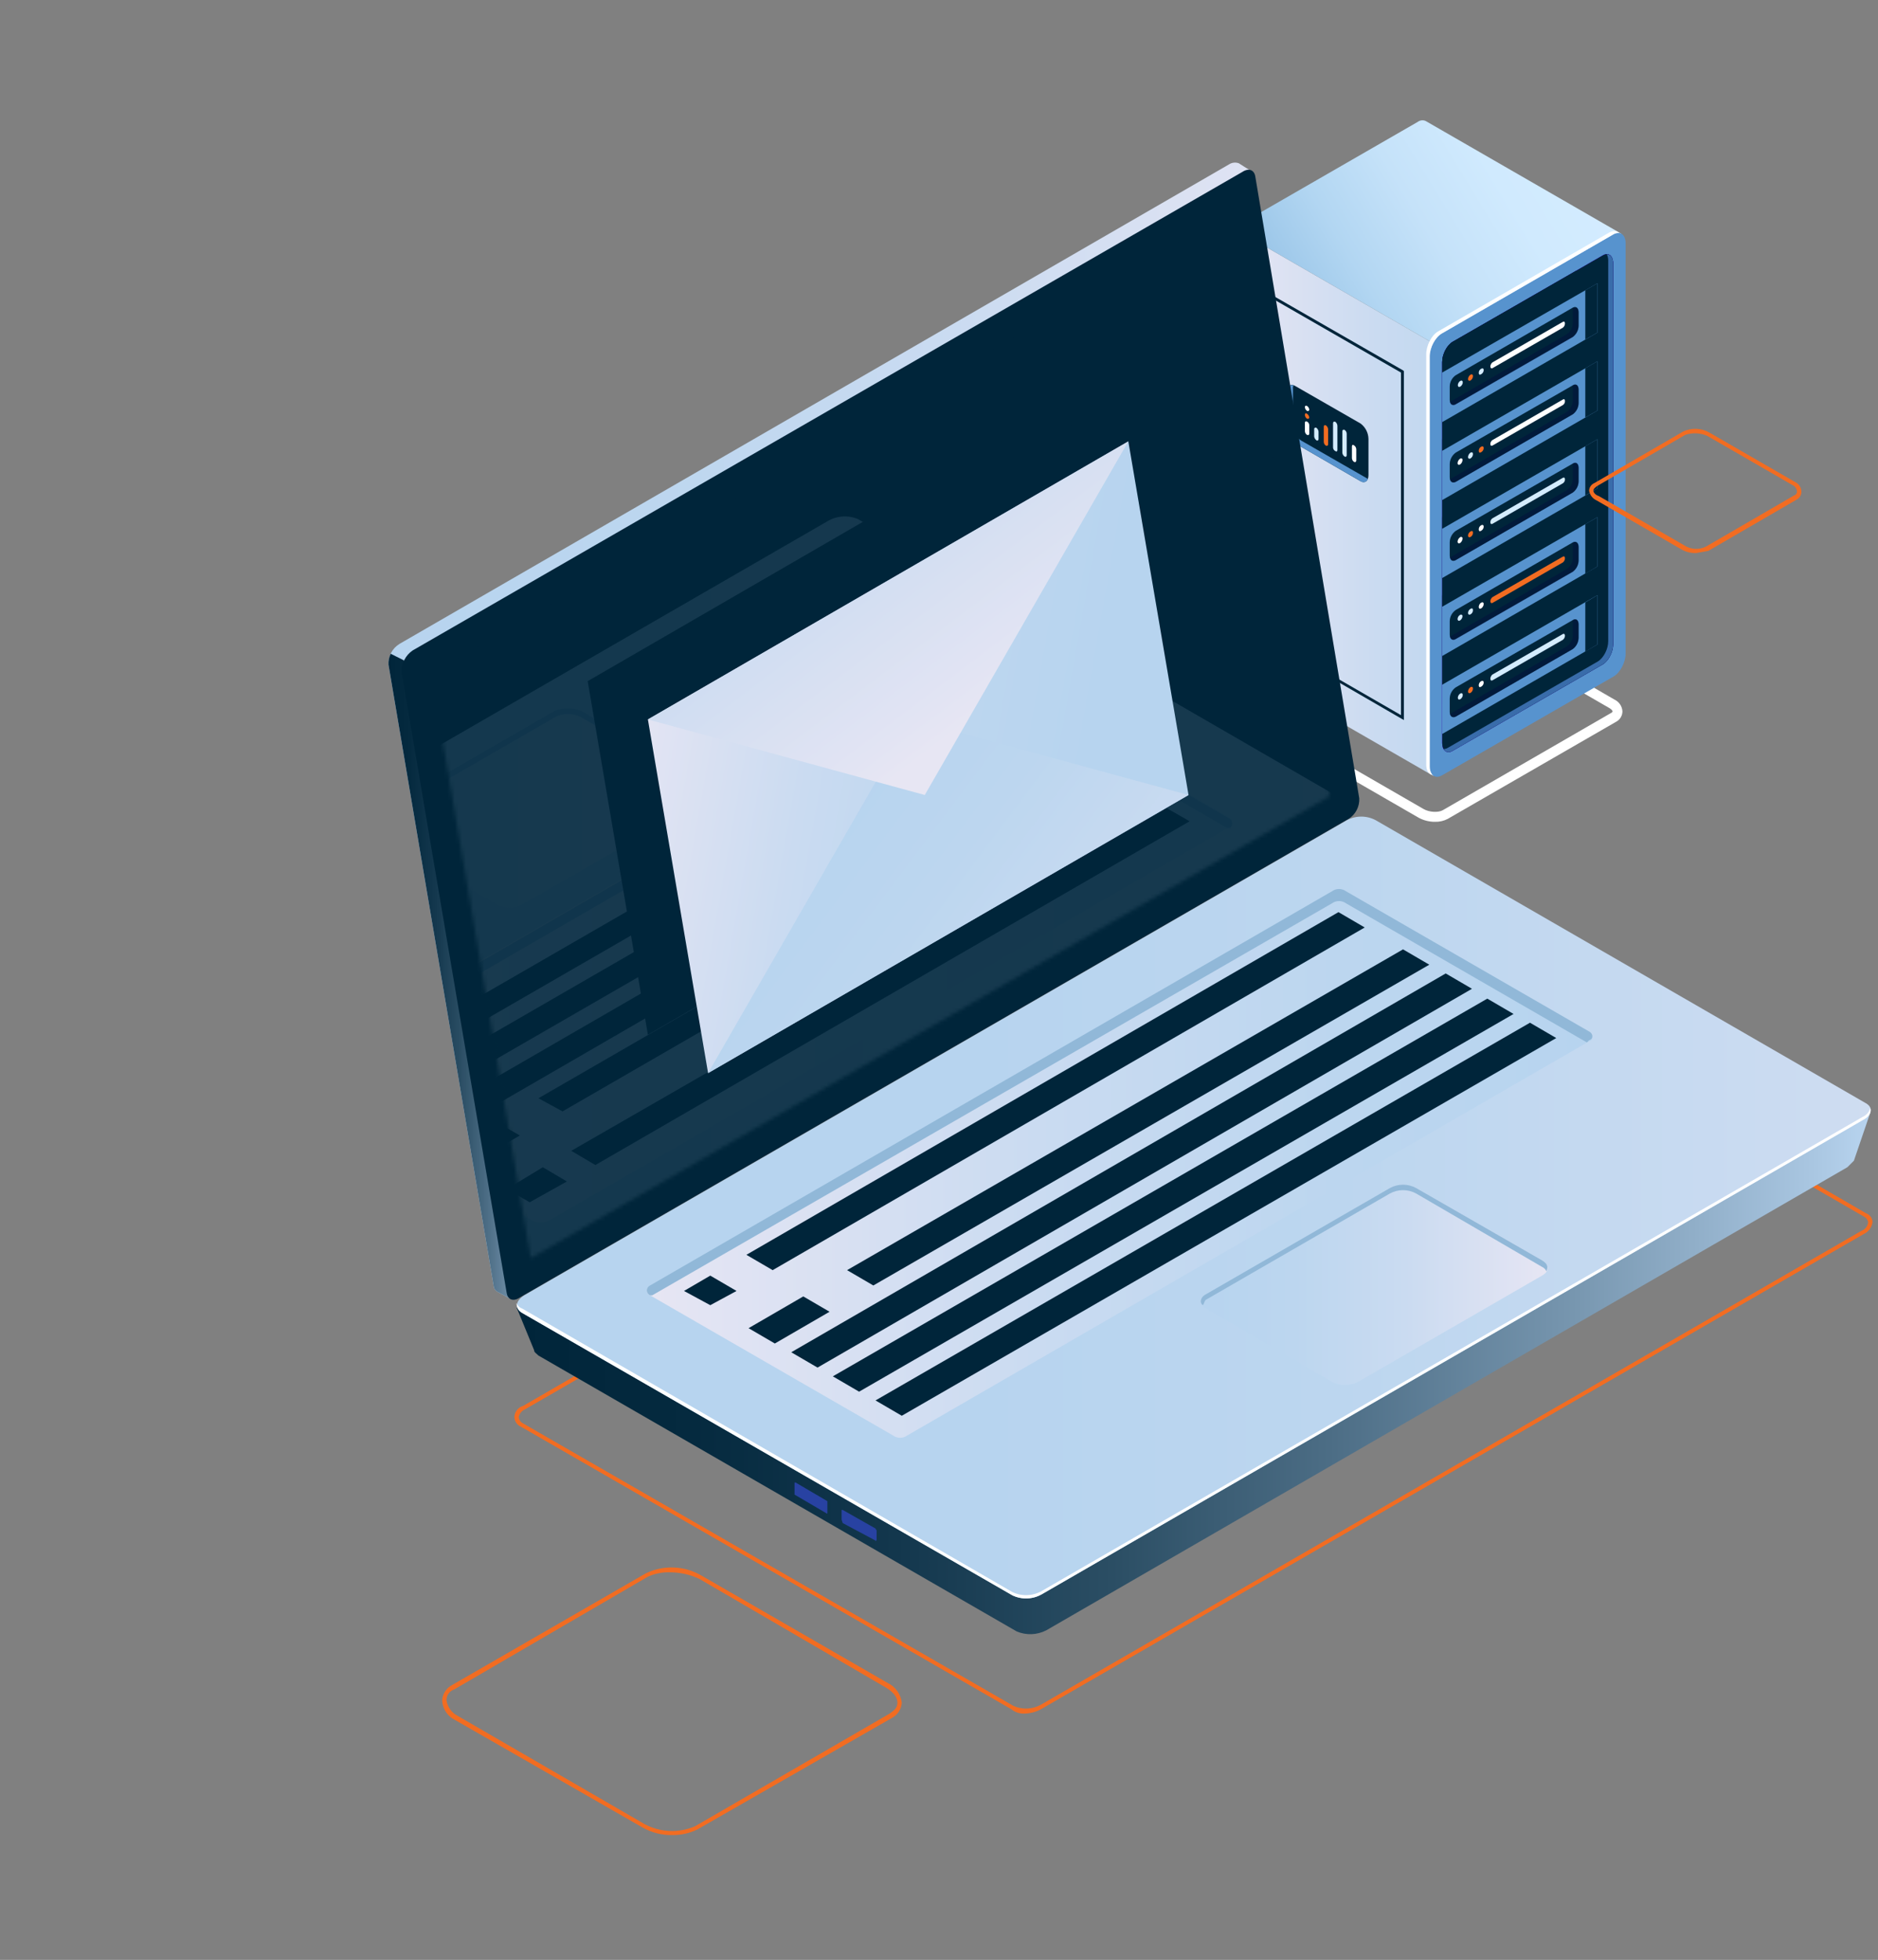 <svg xmlns="http://www.w3.org/2000/svg" width="510" height="532" viewBox="0 0 510 532" fill="none"><rect x="0" y="0" width="510" height="532" fill="#808080" stroke="none"/><g clip-path="url(#clip0_677_18932)"><path d="M389.678 223.073C390.883 223.113 392.078 222.842 393.147 222.286L438.865 195.93C439.384 195.659 439.819 195.253 440.125 194.754C440.43 194.255 440.594 193.683 440.599 193.098C440.56 192.411 440.334 191.747 439.945 191.178C439.556 190.61 439.019 190.158 438.392 189.872L389.994 161.864C387.629 160.527 384.161 160.369 382.111 161.628L336.394 187.906C335.88 188.191 335.445 188.599 335.129 189.093C334.812 189.588 334.624 190.153 334.581 190.738C334.581 191.997 335.448 193.177 336.867 194.042L385.264 221.972C386.619 222.704 388.138 223.083 389.678 223.073ZM391.807 219.926C390.546 220.634 388.102 220.477 386.604 219.611L338.207 191.682C337.576 191.289 337.339 190.895 337.339 190.738C337.359 190.632 337.406 190.533 337.475 190.451C337.544 190.368 337.633 190.304 337.734 190.266L383.451 163.91C384.713 163.202 387.077 163.359 388.575 164.225L436.973 192.154C437.682 192.547 437.919 192.941 437.919 193.098C437.919 193.255 437.761 193.413 437.446 193.57L391.807 219.926Z" fill="white"></path><path d="M389.206 93.181C389.206 93.181 414.272 95.62 429.327 96.722L389.285 210.643L336.315 180.117H336.236C335.527 179.723 335.133 178.779 335.133 177.521V66.117C335.139 64.876 335.464 63.657 336.079 62.577L389.206 93.181Z" fill="url(#paint0_linear_677_18932)"></path><path d="M338.443 59.902L385.028 33.074C385.33 32.85 385.686 32.711 386.06 32.669C386.434 32.628 386.812 32.686 387.156 32.838L440.283 63.442L437.84 72.726L424.44 110.647L421.996 112.063L336.078 62.577C336.579 61.469 337.403 60.536 338.443 59.902Z" fill="url(#paint1_linear_677_18932)"></path><path d="M391.57 210.485L438.155 183.657C439.968 182.634 441.466 179.802 441.466 177.363V66.117C441.466 63.678 439.968 62.577 438.155 63.6L391.57 90.506C389.757 91.529 388.26 94.362 388.26 96.722V208.046C388.26 210.407 389.757 211.508 391.57 210.485Z" fill="#5793CE"></path><path d="M390.545 89.956L437.13 63.049C438.234 62.525 439.101 62.603 439.731 63.285C439.185 63.203 438.628 63.314 438.155 63.6L391.57 90.506C389.757 91.529 388.259 94.362 388.259 96.722V208.046C388.224 208.866 388.475 209.672 388.969 210.328C387.944 210.17 387.314 209.148 387.314 207.496V96.171C387.314 93.811 388.732 90.978 390.545 89.956Z" fill="white"></path><path d="M394.487 203.798L435.239 180.353C436.815 179.409 438.076 176.97 438.076 174.846V71.546C438.076 69.422 436.815 68.399 435.239 69.343L394.487 92.788C392.91 93.732 391.649 96.171 391.649 98.295V201.674C391.649 203.719 392.91 204.742 394.487 203.798Z" fill="url(#paint2_linear_677_18932)"></path><path d="M394.487 203.798L435.239 180.353C436.815 179.409 438.076 176.97 438.076 174.846V71.546C438.076 69.422 436.815 68.399 435.239 69.343L394.487 92.788C392.91 93.732 391.649 96.171 391.649 98.295V201.674C391.649 203.719 392.91 204.742 394.487 203.798Z" fill="url(#paint3_linear_677_18932)"></path><path d="M394.487 203.798L435.239 180.353C436.815 179.409 438.076 176.97 438.076 174.846V71.546C438.076 69.422 436.815 68.399 435.239 69.343L394.487 92.788C392.91 93.732 391.649 96.171 391.649 98.295V201.674C391.649 203.719 392.91 204.742 394.487 203.798Z" fill="#00253A"></path><path d="M393.147 203.011L433.898 179.566C435.475 178.622 436.736 176.183 436.736 174.059V70.759C436.754 70.158 436.619 69.562 436.342 69.028C437.367 69.028 438.076 69.972 438.076 71.546V174.846C438.076 176.97 436.815 179.409 435.239 180.353L394.487 203.798C393.462 204.427 392.516 204.191 392.043 203.326C392.433 203.324 392.815 203.215 393.147 203.011Z" fill="#396CAA"></path><path d="M394.487 156.357L409.621 147.624L433.741 161.55L391.649 185.86V161.786C391.674 160.724 391.942 159.683 392.434 158.741C392.926 157.8 393.629 156.984 394.487 156.357Z" fill="#00253A"></path><path d="M394.487 135.194L409.621 126.461L433.741 140.386L391.649 164.618V140.622C391.649 138.498 392.91 136.059 394.487 135.194Z" fill="#00253A"></path><path d="M394.487 114.03L409.621 105.297L433.741 119.223L391.649 143.454V119.459C391.649 117.334 392.91 114.896 394.487 114.03Z" fill="#00253A"></path><path d="M394.487 92.788L409.621 84.134L433.741 97.981L391.649 122.291V98.295C391.649 96.171 392.91 93.732 394.487 92.788Z" fill="#00253A"></path><path d="M394.487 92.788L427.987 73.513L433.741 76.817L391.649 101.128V98.295C391.649 96.171 392.91 93.732 394.487 92.788Z" fill="#00253A"></path><path d="M391.65 101.128L433.82 76.896V90.27L391.65 114.581V101.128Z" fill="#5793CE"></path><path d="M391.65 122.37L433.82 98.059V111.434L391.65 135.744V122.37Z" fill="#5793CE"></path><path d="M391.65 143.533L433.82 119.223V132.597L391.65 156.908V143.533Z" fill="#5793CE"></path><path d="M391.65 164.697L433.82 140.386V153.761L391.65 178.071V164.697Z" fill="#5793CE"></path><path d="M391.65 185.86L433.82 161.55V174.924L391.65 199.235V185.86Z" fill="#5793CE"></path><path d="M395.354 109.703L427.12 91.451C427.599 91.092 427.99 90.63 428.263 90.098C428.536 89.566 428.684 88.98 428.696 88.382V84.763C428.696 83.583 427.987 83.032 427.12 83.504L395.354 101.836C394.851 102.177 394.438 102.634 394.15 103.168C393.862 103.702 393.707 104.297 393.698 104.904V108.523C393.698 109.703 394.408 110.254 395.354 109.703Z" fill="#00253A"></path><path opacity="0.3" d="M425.465 90.743C425.972 90.406 426.388 89.95 426.677 89.415C426.966 88.88 427.118 88.282 427.12 87.674V84.055C427.131 83.894 427.104 83.732 427.041 83.583H427.12C427.987 83.111 428.696 83.662 428.696 84.842V88.461C428.684 89.058 428.536 89.645 428.263 90.177C427.99 90.708 427.599 91.171 427.12 91.529L395.354 109.782C395.217 109.903 395.049 109.983 394.868 110.011C394.687 110.039 394.502 110.014 394.335 109.939C394.168 109.864 394.027 109.742 393.928 109.589C393.829 109.435 393.776 109.256 393.777 109.074L425.465 90.743Z" fill="#06033E"></path><path d="M405.285 99.947L424.439 88.933C424.605 88.799 424.739 88.632 424.834 88.442C424.929 88.252 424.983 88.044 424.991 87.832C424.991 87.359 424.755 87.202 424.439 87.359L405.285 98.374C405.12 98.508 404.986 98.675 404.89 98.865C404.795 99.055 404.742 99.263 404.733 99.475C404.733 99.869 404.97 100.105 405.285 99.947Z" fill="white"></path><path d="M395.354 130.788L427.12 112.457C427.603 112.102 427.997 111.641 428.271 111.108C428.545 110.576 428.69 109.987 428.696 109.388V105.769C428.696 104.589 427.987 104.038 427.12 104.589L395.354 122.842C394.85 123.2 394.437 123.671 394.15 124.218C393.862 124.765 393.708 125.371 393.698 125.989V129.529C393.698 130.788 394.408 131.26 395.354 130.788Z" fill="#00253A"></path><path opacity="0.3" d="M425.465 111.827C425.969 111.469 426.381 110.998 426.669 110.451C426.956 109.904 427.111 109.298 427.12 108.68V105.14C427.138 104.953 427.111 104.764 427.041 104.589H427.12C427.987 104.038 428.696 104.589 428.696 105.769V109.388C428.69 109.987 428.545 110.576 428.271 111.108C427.997 111.641 427.603 112.102 427.12 112.457L395.354 130.788C395.21 130.882 395.044 130.939 394.872 130.952C394.701 130.966 394.528 130.936 394.371 130.866C394.214 130.795 394.077 130.686 393.973 130.549C393.869 130.411 393.802 130.25 393.777 130.08L425.465 111.827Z" fill="#06033E"></path><path d="M405.286 120.953L424.44 109.939C424.619 109.818 424.763 109.653 424.86 109.46C424.957 109.267 425.002 109.053 424.992 108.838C424.992 108.444 424.755 108.208 424.44 108.444L405.286 119.459C405.107 119.58 404.962 119.745 404.866 119.937C404.769 120.13 404.724 120.345 404.734 120.56C404.734 120.953 404.97 121.111 405.286 120.953Z" fill="white"></path><path d="M395.354 152.03L427.12 133.699C427.603 133.345 427.997 132.883 428.271 132.35C428.545 131.818 428.69 131.229 428.696 130.63V127.011C428.696 125.831 427.987 125.281 427.12 125.831L395.354 144.084C394.85 144.442 394.437 144.913 394.15 145.46C393.862 146.007 393.708 146.613 393.698 147.231V150.771C393.698 152.03 394.408 152.581 395.354 152.03Z" fill="#00253A"></path><path opacity="0.3" d="M425.465 133.069C425.973 132.716 426.389 132.245 426.677 131.698C426.965 131.15 427.117 130.541 427.12 129.922V126.382C427.138 126.195 427.111 126.006 427.041 125.831H427.12C427.987 125.281 428.696 125.831 428.696 127.011V130.63C428.69 131.229 428.545 131.818 428.271 132.35C427.997 132.883 427.603 133.345 427.12 133.699L395.354 152.03C395.21 152.124 395.044 152.181 394.872 152.195C394.701 152.208 394.528 152.178 394.371 152.108C394.214 152.037 394.077 151.928 393.973 151.791C393.869 151.653 393.802 151.492 393.777 151.322L425.465 133.069Z" fill="#06033E"></path><path d="M405.286 142.196L424.44 131.181C424.619 131.06 424.763 130.895 424.86 130.702C424.957 130.51 425.002 130.295 424.992 130.08C424.992 129.686 424.755 129.529 424.44 129.686L405.286 140.701C405.107 140.822 404.962 140.987 404.866 141.18C404.769 141.372 404.724 141.587 404.734 141.802C404.734 142.196 404.97 142.353 405.286 142.196Z" fill="#D4ECFF"></path><path d="M395.354 173.429L427.12 155.177C427.599 154.819 427.99 154.356 428.263 153.824C428.536 153.293 428.684 152.706 428.696 152.109V148.49C428.696 147.309 427.987 146.759 427.12 147.231L395.354 165.562C394.851 165.903 394.438 166.36 394.15 166.894C393.862 167.428 393.707 168.024 393.698 168.63V172.249C393.698 173.429 394.408 173.98 395.354 173.429Z" fill="#00253A"></path><path opacity="0.3" d="M425.465 154.469C425.972 154.133 426.388 153.677 426.677 153.142C426.966 152.606 427.118 152.008 427.12 151.401V147.782C427.131 147.62 427.104 147.458 427.041 147.309H427.12C427.987 146.837 428.696 147.388 428.696 148.568V152.187C428.684 152.785 428.536 153.371 428.263 153.903C427.99 154.435 427.599 154.897 427.12 155.256L395.354 173.508C395.217 173.63 395.049 173.71 394.868 173.737C394.687 173.765 394.502 173.74 394.335 173.665C394.168 173.59 394.027 173.469 393.928 173.315C393.829 173.162 393.776 172.983 393.777 172.8L425.465 154.469Z" fill="#06033E"></path><path d="M405.285 163.674L424.439 152.659C424.605 152.525 424.739 152.358 424.834 152.168C424.929 151.978 424.983 151.77 424.991 151.558C424.991 151.086 424.755 150.929 424.439 151.086L405.285 162.1C405.12 162.234 404.986 162.402 404.89 162.592C404.795 162.782 404.742 162.99 404.733 163.202C404.733 163.595 404.97 163.831 405.285 163.674Z" fill="#F26C21"></path><path d="M395.354 194.514L427.12 176.183C427.599 175.825 427.99 175.362 428.263 174.831C428.536 174.299 428.684 173.712 428.696 173.115V169.496C428.696 168.316 427.987 167.765 427.12 168.316L395.354 186.568C394.851 186.909 394.438 187.366 394.15 187.9C393.862 188.434 393.707 189.03 393.698 189.636V193.255C393.698 194.436 394.408 194.986 395.354 194.514Z" fill="#00253A"></path><path opacity="0.3" d="M425.465 175.475C425.972 175.139 426.388 174.683 426.677 174.148C426.966 173.612 427.118 173.015 427.12 172.407V168.788C427.131 168.626 427.104 168.465 427.041 168.316H427.12C427.987 167.765 428.696 168.316 428.696 169.496V173.115C428.684 173.712 428.536 174.299 428.263 174.831C427.99 175.362 427.599 175.825 427.12 176.183L395.354 194.514C395.21 194.609 395.044 194.665 394.872 194.679C394.701 194.692 394.528 194.663 394.371 194.592C394.214 194.521 394.077 194.412 393.973 194.275C393.869 194.138 393.802 193.976 393.777 193.806L425.465 175.475Z" fill="#06033E"></path><path d="M405.285 184.68L424.439 173.665C424.605 173.532 424.739 173.364 424.834 173.174C424.929 172.984 424.983 172.776 424.991 172.564C424.991 172.171 424.755 171.935 424.439 172.092L405.285 183.106C405.12 183.24 404.986 183.408 404.89 183.598C404.795 183.788 404.742 183.996 404.733 184.208C404.733 184.68 404.97 184.837 405.285 184.68Z" fill="#D4ECFF"></path><path d="M433.82 76.896L430.51 78.784V92.159L433.82 90.27V76.896Z" fill="#00253A"></path><path d="M433.82 98.059L430.51 99.947V113.322L433.82 111.434V98.059Z" fill="#00253A"></path><path d="M433.82 119.223L430.51 121.111V134.486L433.82 132.597V119.223Z" fill="#00253A"></path><path d="M433.82 140.386L430.51 142.274V155.728L433.82 153.761V140.386Z" fill="#00253A"></path><path d="M433.82 161.55L430.51 163.516V176.891L433.82 174.924V161.55Z" fill="#00253A"></path><path d="M401.581 101.206C401.581 101.678 401.817 101.836 402.211 101.6C402.426 101.485 402.605 101.315 402.73 101.108C402.855 100.9 402.921 100.662 402.921 100.419C402.921 100.026 402.606 99.869 402.211 100.105C402.018 100.216 401.858 100.377 401.747 100.57C401.636 100.764 401.579 100.983 401.581 101.206Z" fill="#D4ECFF"></path><path d="M398.665 102.858C398.665 103.33 398.98 103.488 399.374 103.252C399.569 103.122 399.728 102.947 399.838 102.741C399.948 102.535 400.005 102.305 400.005 102.072C400.005 101.678 399.768 101.521 399.374 101.678C399.174 101.808 399.006 101.982 398.883 102.187C398.761 102.391 398.686 102.621 398.665 102.858Z" fill="#F26C21"></path><path d="M396.094 104.987C395.83 104.835 395.828 104.346 396.089 103.894C396.35 103.443 396.776 103.2 397.04 103.352C397.304 103.504 397.306 103.994 397.045 104.445C396.783 104.897 396.358 105.139 396.094 104.987Z" fill="#D4ECFF"></path><path d="M401.581 122.37C401.581 122.842 401.817 122.999 402.211 122.763C402.414 122.656 402.586 122.498 402.71 122.305C402.835 122.112 402.907 121.89 402.921 121.662C402.921 121.19 402.606 121.032 402.211 121.268C402.018 121.38 401.858 121.54 401.747 121.734C401.636 121.927 401.579 122.147 401.581 122.37Z" fill="#F26C21"></path><path d="M398.665 124.022C398.665 124.494 398.98 124.651 399.374 124.415C399.569 124.286 399.728 124.11 399.838 123.904C399.948 123.698 400.005 123.468 400.005 123.235C400.005 122.842 399.768 122.684 399.374 122.842C399.174 122.972 399.006 123.146 398.883 123.35C398.761 123.555 398.686 123.784 398.665 124.022Z" fill="#D4ECFF"></path><path d="M395.827 125.674C395.827 126.146 396.142 126.303 396.537 126.067C396.722 125.929 396.875 125.751 396.984 125.547C397.093 125.344 397.155 125.118 397.167 124.887C397.185 124.808 397.178 124.725 397.146 124.65C397.115 124.574 397.061 124.511 396.992 124.468C396.922 124.424 396.841 124.404 396.76 124.408C396.678 124.413 396.6 124.443 396.537 124.494C396.337 124.624 396.169 124.798 396.046 125.002C395.923 125.207 395.848 125.436 395.827 125.674Z" fill="white"></path><path d="M401.581 143.69C401.581 144.163 401.817 144.32 402.211 144.084C402.414 143.976 402.586 143.819 402.71 143.626C402.835 143.433 402.907 143.211 402.921 142.982C402.921 142.51 402.606 142.353 402.211 142.589C402.018 142.7 401.858 142.861 401.747 143.055C401.636 143.248 401.579 143.468 401.581 143.69Z" fill="white"></path><path d="M398.665 145.343C398.665 145.815 398.98 145.972 399.374 145.736C399.58 145.618 399.748 145.445 399.859 145.236C399.971 145.028 400.021 144.792 400.005 144.556C400.005 144.162 399.768 144.005 399.374 144.241C399.171 144.349 398.999 144.506 398.875 144.699C398.751 144.892 398.678 145.114 398.665 145.343Z" fill="#F26C21"></path><path d="M395.827 146.995C395.827 147.467 396.142 147.624 396.537 147.388C396.722 147.25 396.875 147.072 396.984 146.868C397.093 146.664 397.155 146.439 397.167 146.208C397.185 146.129 397.178 146.045 397.146 145.97C397.115 145.895 397.061 145.832 396.992 145.788C396.922 145.745 396.841 145.725 396.76 145.729C396.678 145.734 396.6 145.764 396.537 145.815C396.337 145.945 396.169 146.119 396.046 146.323C395.923 146.528 395.848 146.757 395.827 146.995Z" fill="white"></path><path d="M401.581 164.775C401.581 165.169 401.817 165.326 402.211 165.169C402.412 165.038 402.579 164.865 402.702 164.66C402.825 164.456 402.9 164.226 402.921 163.989C402.921 163.516 402.606 163.359 402.211 163.595C402.017 163.725 401.858 163.9 401.748 164.106C401.638 164.312 401.58 164.542 401.581 164.775Z" fill="white"></path><path d="M398.665 166.349C398.665 166.821 398.98 166.978 399.374 166.742C399.568 166.631 399.728 166.47 399.839 166.276C399.95 166.083 400.007 165.864 400.005 165.641C400.005 165.169 399.768 165.011 399.374 165.247C399.171 165.355 398.999 165.513 398.875 165.705C398.751 165.898 398.679 166.12 398.665 166.349Z" fill="#D4ECFF"></path><path d="M395.827 168.001C395.827 168.473 396.142 168.63 396.536 168.394C396.726 168.26 396.882 168.083 396.991 167.879C397.101 167.674 397.161 167.446 397.167 167.214C397.167 167.141 397.147 167.07 397.108 167.007C397.07 166.945 397.015 166.895 396.949 166.862C396.884 166.83 396.81 166.816 396.737 166.822C396.665 166.829 396.595 166.856 396.536 166.899C396.333 167.007 396.162 167.165 396.037 167.358C395.913 167.55 395.841 167.772 395.827 168.001Z" fill="#D4ECFF"></path><path d="M401.581 186.017C401.581 186.489 401.817 186.647 402.211 186.411C402.414 186.303 402.586 186.146 402.71 185.953C402.835 185.76 402.907 185.538 402.921 185.309C402.921 184.837 402.606 184.68 402.211 184.916C402.018 185.027 401.858 185.188 401.747 185.382C401.636 185.575 401.579 185.795 401.581 186.017Z" fill="white"></path><path d="M398.665 187.67C398.665 188.142 398.98 188.299 399.374 188.063C399.569 187.933 399.728 187.758 399.838 187.552C399.948 187.346 400.005 187.116 400.005 186.883C400.005 186.489 399.768 186.332 399.374 186.489C399.174 186.62 399.006 186.794 398.883 186.998C398.761 187.202 398.686 187.432 398.665 187.67Z" fill="#F26C21"></path><path d="M396.094 189.844C395.83 189.692 395.828 189.202 396.089 188.751C396.35 188.299 396.776 188.057 397.04 188.209C397.304 188.361 397.306 188.85 397.045 189.302C396.783 189.753 396.358 189.996 396.094 189.844Z" fill="#D4ECFF"></path><path d="M381.244 195.458V100.734L381.086 100.577L341.359 77.761V172.485H341.596L381.244 195.458ZM380.456 101.128V194.121L342.148 172.013V79.099L380.456 101.128Z" fill="#00253A"></path><path d="M351.686 120.324L369.5 130.63C370.682 131.26 371.628 130.552 371.628 128.978V119.144C371.613 118.333 371.414 117.537 371.045 116.815C370.676 116.092 370.148 115.463 369.5 114.974L351.686 104.747C350.503 104.038 349.557 104.825 349.557 106.399V116.233C349.557 117.807 350.503 119.695 351.686 120.324Z" fill="#00253A"></path><path d="M351.292 104.589C351.151 104.883 351.097 105.21 351.134 105.533V115.368C351.137 116.18 351.331 116.981 351.701 117.705C352.071 118.43 352.605 119.057 353.262 119.537L371.077 129.765L371.471 130.001C371.411 130.195 371.305 130.371 371.162 130.515C371.019 130.66 370.843 130.767 370.65 130.829C370.456 130.891 370.251 130.905 370.051 130.87C369.85 130.836 369.662 130.754 369.5 130.63L351.686 120.324C350.504 119.695 349.558 117.807 349.558 116.233V106.399C349.558 104.983 350.267 104.274 351.292 104.589Z" fill="#5793CE"></path><path d="M354.917 114.424C354.602 114.266 354.365 114.424 354.365 114.738V117.02C354.368 117.222 354.42 117.42 354.516 117.598C354.612 117.777 354.749 117.929 354.917 118.043C355.311 118.2 355.548 118.043 355.548 117.728V115.446C355.553 115.233 355.496 115.023 355.384 114.842C355.272 114.66 355.11 114.515 354.917 114.424Z" fill="white"></path><path d="M357.519 116.154C357.455 116.104 357.377 116.074 357.295 116.069C357.214 116.064 357.133 116.085 357.064 116.128C356.994 116.171 356.94 116.235 356.909 116.31C356.877 116.385 356.87 116.468 356.888 116.548V118.515C356.954 118.925 357.181 119.293 357.519 119.537C357.834 119.695 358.07 119.537 358.07 119.144V117.177C358.051 116.979 357.993 116.786 357.898 116.61C357.803 116.434 357.674 116.279 357.519 116.154Z" fill="#D4ECFF"></path><path d="M360.041 115.446C359.726 115.289 359.49 115.446 359.49 115.84V119.931C359.492 120.133 359.544 120.331 359.64 120.509C359.736 120.687 359.874 120.84 360.041 120.954C360.1 120.997 360.169 121.024 360.242 121.031C360.315 121.037 360.389 121.023 360.454 120.991C360.519 120.958 360.575 120.908 360.613 120.846C360.651 120.783 360.672 120.712 360.672 120.639V116.469C360.648 116.263 360.58 116.064 360.471 115.888C360.362 115.711 360.215 115.56 360.041 115.446Z" fill="#F26C21"></path><path d="M362.642 114.502C362.248 114.345 362.011 114.502 362.011 114.896V121.426C362.006 121.639 362.062 121.849 362.174 122.03C362.286 122.212 362.449 122.357 362.642 122.448C362.957 122.684 363.193 122.527 363.193 122.134V115.604C363.185 115.391 363.132 115.183 363.036 114.994C362.941 114.804 362.807 114.636 362.642 114.502Z" fill="#D4ECFF"></path><path d="M365.164 116.705C365.105 116.661 365.036 116.635 364.963 116.628C364.89 116.621 364.817 116.635 364.751 116.668C364.686 116.701 364.631 116.751 364.592 116.813C364.554 116.875 364.533 116.947 364.533 117.02V122.92C364.557 123.127 364.626 123.325 364.735 123.502C364.844 123.679 364.99 123.829 365.164 123.943C365.479 124.1 365.716 123.943 365.716 123.55V117.728C365.713 117.526 365.661 117.327 365.565 117.149C365.469 116.971 365.332 116.819 365.164 116.705Z" fill="#D4ECFF"></path><path d="M367.687 120.875C367.372 120.639 367.135 120.796 367.135 121.19V124.337C367.138 124.539 367.19 124.737 367.286 124.915C367.382 125.093 367.519 125.246 367.687 125.359C367.745 125.403 367.815 125.43 367.888 125.436C367.961 125.443 368.034 125.429 368.1 125.396C368.165 125.364 368.22 125.314 368.259 125.251C368.297 125.189 368.317 125.118 368.317 125.045V121.898C368.299 121.69 368.233 121.489 368.124 121.312C368.014 121.134 367.865 120.984 367.687 120.875Z" fill="white"></path><path d="M355.548 113.322C355.548 113.637 355.233 113.794 354.917 113.637C354.75 113.523 354.612 113.371 354.516 113.193C354.42 113.015 354.368 112.816 354.365 112.614C354.365 112.221 354.602 112.063 354.917 112.299C355.095 112.409 355.245 112.558 355.354 112.736C355.464 112.914 355.53 113.114 355.548 113.322Z" fill="#F26C21"></path><path d="M355.548 111.198C355.548 111.271 355.527 111.343 355.489 111.405C355.45 111.467 355.395 111.517 355.33 111.55C355.264 111.582 355.191 111.596 355.118 111.59C355.045 111.583 354.976 111.556 354.917 111.513C354.75 111.399 354.612 111.247 354.516 111.068C354.42 110.89 354.368 110.692 354.365 110.49C354.365 110.175 354.602 110.018 354.917 110.175C355.095 110.285 355.245 110.434 355.354 110.612C355.464 110.789 355.53 110.99 355.548 111.198Z" fill="white"></path></g><path d="M460.665 150.121L463.934 149.527L488.007 135.559C488.372 135.349 488.674 135.045 488.883 134.68C489.092 134.314 489.2 133.9 489.196 133.479C489.187 132.909 489.014 132.354 488.697 131.88C488.381 131.406 487.935 131.032 487.413 130.804L464.231 117.431C463.154 116.812 461.943 116.461 460.701 116.41C459.459 116.358 458.223 116.606 457.098 117.134L433.025 131.102C432.605 131.271 432.242 131.556 431.978 131.925C431.715 132.294 431.563 132.73 431.539 133.182C431.637 133.765 431.878 134.315 432.241 134.782C432.604 135.249 433.078 135.618 433.619 135.856L456.801 149.23C457.984 149.871 459.32 150.179 460.665 150.121ZM463.34 148.338C462.41 148.815 461.371 149.039 460.328 148.987C459.284 148.935 458.273 148.609 457.396 148.041L434.214 134.668C433.322 134.371 432.728 133.776 432.728 133.182C432.728 132.587 433.322 132.29 433.619 131.993L457.693 118.026C459.643 117.389 461.76 117.494 463.637 118.323L486.819 131.696C487.16 131.857 487.451 132.109 487.66 132.423C487.87 132.737 487.99 133.102 488.007 133.479C488.007 133.776 487.71 134.371 487.413 134.371L463.34 148.338Z" fill="#F26C21"></path><path d="M182.78 498.121C185.043 498.12 187.277 497.612 189.319 496.635L242.221 466.323C242.986 465.917 243.634 465.321 244.102 464.592C244.571 463.864 244.844 463.027 244.896 462.162C244.755 461.017 244.328 459.926 243.652 458.991C242.976 458.055 242.075 457.306 241.032 456.813L190.507 427.689C188.226 426.348 185.648 425.592 183.003 425.488C180.359 425.385 177.73 425.936 175.35 427.095L122.745 457.407C121.98 457.813 121.332 458.409 120.864 459.138C120.395 459.866 120.122 460.703 120.07 461.568C120.123 462.699 120.483 463.795 121.112 464.737C121.74 465.679 122.613 466.433 123.637 466.917L174.458 496.041C176.987 497.491 179.867 498.211 182.78 498.121ZM181.889 426.798C184.662 426.79 187.403 427.399 189.913 428.581L240.437 458.002C242.518 459.19 243.707 460.676 243.707 462.162C243.707 463.648 242.815 464.243 241.626 465.134L188.724 495.744C186.547 496.679 184.188 497.112 181.821 497.009C179.454 496.906 177.14 496.27 175.053 495.149L124.231 465.728C123.443 465.318 122.764 464.727 122.247 464.004C121.731 463.281 121.392 462.446 121.259 461.568C121.229 460.912 121.417 460.265 121.793 459.728C122.17 459.19 122.713 458.792 123.34 458.596L175.945 427.986C177.809 427.14 179.842 426.734 181.889 426.798Z" fill="#F26C21"></path><path d="M365.559 214.61L337.622 47.296L339.703 46.405L336.433 44.325C335.995 44.16 335.525 44.101 335.06 44.153C334.595 44.205 334.149 44.365 333.758 44.622L108.479 174.787C107.521 175.374 106.74 176.208 106.216 177.202C105.693 178.196 105.448 179.312 105.507 180.434L134.038 348.936C134.056 349.313 134.176 349.678 134.385 349.992C134.595 350.306 134.886 350.558 135.227 350.719L138.496 352.502L139.091 349.53H138.793L362.884 220.256C363.81 219.656 364.551 218.81 365.024 217.813C365.496 216.815 365.681 215.706 365.559 214.61Z" fill="url(#paint4_linear_677_18932)"></path><path d="M109.668 179.245L106.102 177.462C105.65 178.385 105.445 179.408 105.507 180.434L134.039 348.936C134.057 349.313 134.177 349.678 134.386 349.992C134.595 350.306 134.886 350.558 135.228 350.719L138.497 352.502L139.091 349.53H138.794L150.088 342.992L109.668 179.245Z" fill="url(#paint5_linear_677_18932)"></path><path d="M366.154 222.336L141.172 352.205C139.388 353.394 137.903 352.799 137.605 351.016L109.074 182.514C109.023 181.352 109.269 180.197 109.789 179.157C110.309 178.117 111.086 177.227 112.046 176.57L337.326 46.702C339.109 45.513 340.595 46.108 340.892 47.891L369.126 216.69C369.185 217.811 368.94 218.928 368.416 219.922C367.893 220.916 367.112 221.75 366.154 222.336Z" fill="#00253A"></path><path d="M334.353 57.401L117.098 182.811L144.144 341.506L361.102 216.096L334.353 57.401Z" fill="#00253A"></path><path d="M278.479 465.134C280.165 465.056 281.803 464.544 283.234 463.648L506.136 334.968C506.778 334.67 507.333 334.214 507.749 333.642C508.165 333.07 508.428 332.401 508.514 331.699C508.485 331.171 508.3 330.663 507.983 330.24C507.665 329.817 507.229 329.497 506.73 329.322L373.881 252.352C372.466 251.737 370.931 251.445 369.389 251.496C367.847 251.548 366.336 251.941 364.965 252.649L142.063 381.626C141.406 381.811 140.823 382.197 140.397 382.73C139.97 383.263 139.721 383.916 139.685 384.598C139.694 385.168 139.868 385.723 140.184 386.197C140.5 386.671 140.946 387.045 141.468 387.272L274.615 463.945C275.698 464.832 277.085 465.258 278.479 465.134ZM370.017 252.649C371.17 252.623 372.306 252.932 373.286 253.541L506.136 330.214C506.438 330.349 506.704 330.554 506.91 330.813C507.117 331.071 507.259 331.375 507.325 331.699C507.296 332.228 507.111 332.735 506.794 333.159C506.476 333.582 506.041 333.901 505.542 334.077L282.64 462.757C281.509 463.379 280.249 463.73 278.96 463.781C277.67 463.833 276.386 463.584 275.209 463.054L142.063 386.381C141.721 386.219 141.43 385.968 141.221 385.654C141.012 385.34 140.892 384.975 140.874 384.598C140.982 384.133 141.201 383.702 141.511 383.34C141.822 382.978 142.215 382.696 142.657 382.517L365.559 253.838C366.889 252.997 368.445 252.582 370.017 252.649Z" fill="#F26C21"></path><path d="M507.92 301.981L495.735 308.519L372.395 237.196C371.11 236.634 369.708 236.395 368.31 236.499C366.911 236.602 365.559 237.046 364.371 237.79L151.574 360.229L140.28 354.88L145.035 366.47C145.035 367.064 145.63 367.361 146.224 367.956L276.102 442.845C277.38 443.384 278.761 443.637 280.147 443.585C281.533 443.534 282.891 443.18 284.126 442.548L501.679 316.84L503.462 315.057L507.92 301.981Z" fill="url(#paint6_linear_677_18932)"></path><path d="M505.839 304.061L282.937 432.741C281.724 433.438 280.36 433.83 278.962 433.881C277.564 433.933 276.174 433.644 274.913 433.038L141.766 356.365C139.685 355.177 139.983 353.096 142.36 351.611L365.262 222.931C366.501 222.155 367.922 221.719 369.383 221.667C370.844 221.614 372.293 221.948 373.584 222.634L506.434 299.307C508.811 300.495 508.514 302.576 505.839 304.061Z" fill="url(#paint7_linear_677_18932)"></path><path d="M505.839 303.17L282.937 431.85C281.724 432.547 280.359 432.938 278.961 432.99C277.563 433.042 276.173 432.752 274.912 432.147L141.765 355.177C141.42 355.059 141.107 354.865 140.849 354.607C140.592 354.349 140.397 354.036 140.279 353.691C140.261 354.229 140.39 354.763 140.652 355.234C140.913 355.705 141.298 356.096 141.765 356.366L274.912 433.038C276.173 433.644 277.563 433.933 278.961 433.881C280.359 433.83 281.724 433.438 282.937 432.741L505.839 304.061C507.622 303.17 508.216 301.981 507.919 300.792C507.76 301.313 507.492 301.794 507.133 302.204C506.775 302.613 506.334 302.943 505.839 303.17Z" fill="white"></path><path d="M215.769 404.806V402.429H216.067L224.686 407.481V410.453C224.686 410.75 224.686 411.047 224.388 410.75L215.769 405.698V404.806Z" fill="#2842A2"></path><path d="M228.549 412.533V409.858H228.846L237.762 414.91C237.762 415.208 238.06 415.208 238.06 415.505V417.882C238.06 418.179 237.762 418.477 237.762 418.179L228.846 413.424L228.549 412.533Z" fill="#2842A2"></path><path d="M176.538 349.233L361.695 242.248C362.256 241.837 362.933 241.616 363.627 241.616C364.322 241.616 364.999 241.837 365.559 242.248L431.538 280.287C432.727 280.881 432.727 282.367 431.538 282.664L246.381 389.65C245.82 390.06 245.144 390.282 244.449 390.282C243.754 390.282 243.078 390.06 242.517 389.65L176.538 351.611C175.349 351.016 175.349 349.53 176.538 349.233Z" fill="url(#paint8_linear_677_18932)"></path><path d="M176.538 351.611H177.132L361.695 245.219C362.256 244.809 362.933 244.588 363.627 244.588C364.322 244.588 364.999 244.809 365.559 245.219L430.944 282.962L431.538 282.367C432.727 282.07 432.727 280.584 431.538 279.99L365.559 241.95C364.999 241.54 364.322 241.319 363.627 241.319C362.933 241.319 362.256 241.54 361.695 241.95L176.538 348.936C175.349 349.53 175.349 351.016 176.538 351.611Z" fill="#91B8D8"></path><path d="M370.612 251.757L209.826 344.775L202.693 340.615L363.479 247.597L370.612 251.757Z" fill="#00253A"></path><path d="M388.146 261.862L237.167 348.936L230.035 344.775L381.014 257.701L388.146 261.862Z" fill="#00253A"></path><path d="M399.737 268.4L222.01 371.225L214.877 367.064L392.604 264.239L399.737 268.4Z" fill="#00253A"></path><path d="M411.031 275.235L233.304 377.763L226.171 373.602L403.898 271.074L411.031 275.235Z" fill="#00253A"></path><path d="M422.622 281.773L244.895 384.301L237.762 380.14L415.489 277.612L422.622 281.773Z" fill="#00253A"></path><path d="M200.018 350.422L192.885 354.285L185.752 350.422L192.885 346.261L200.018 350.422Z" fill="#00253A"></path><path d="M225.279 356.068L210.419 364.687L203.286 360.526L218.146 351.908L225.279 356.068Z" fill="#00253A"></path><path d="M368.829 375.088L418.759 346.261C420.839 345.073 420.839 343.289 418.759 342.101L384.581 322.487C383.487 321.888 382.261 321.575 381.014 321.575C379.768 321.575 378.541 321.888 377.448 322.487L327.518 351.313C327.132 351.468 326.801 351.734 326.567 352.079C326.334 352.423 326.21 352.829 326.21 353.245C326.21 353.661 326.334 354.067 326.567 354.412C326.801 354.756 327.132 355.022 327.518 355.177L361.696 375.088C362.798 375.661 364.021 375.96 365.263 375.96C366.504 375.96 367.728 375.661 368.829 375.088Z" fill="url(#paint9_linear_677_18932)"></path><path d="M327.517 352.799L377.447 323.973C378.541 323.374 379.767 323.061 381.014 323.061C382.26 323.061 383.487 323.374 384.58 323.973L418.758 343.884C419.286 344.122 419.709 344.545 419.947 345.073C420.542 343.884 420.245 342.992 418.758 342.101L384.58 322.487C383.487 321.888 382.26 321.575 381.014 321.575C379.767 321.575 378.541 321.888 377.447 322.487L327.517 351.313C326.328 351.908 325.734 353.096 326.328 353.988C326.923 354.88 326.923 353.096 327.517 352.799Z" fill="#91B8D8"></path><g opacity="0.11"><mask id="mask0_677_18932" style="mask-type:luminance" maskUnits="userSpaceOnUse" x="117" y="57" width="245" height="285"><path d="M334.353 57.401L117.098 182.811L144.144 341.506L361.102 216.096L334.353 57.401Z" fill="white"></path></mask><g mask="url(#mask0_677_18932)"><path d="M365.559 222.634L142.657 351.313C141.391 352.013 139.978 352.404 138.532 352.456C137.086 352.507 135.649 352.218 134.336 351.611L1.189 274.938C-0.892 273.749 -0.595 271.371 1.783 270.183L224.685 141.503C225.928 140.756 227.329 140.313 228.775 140.21C230.221 140.107 231.671 140.346 233.007 140.909L366.154 217.879C368.234 219.067 367.937 221.148 365.559 222.634Z" fill="url(#paint10_linear_677_18932)"></path><path d="M141.765 245.517L191.993 216.69C192.379 216.536 192.71 216.269 192.943 215.925C193.176 215.58 193.301 215.174 193.301 214.758C193.301 214.342 193.176 213.936 192.943 213.592C192.71 213.247 192.379 212.981 191.993 212.827L157.814 192.915C155.521 192.02 152.975 192.02 150.681 192.915L100.751 221.742C98.671 222.931 98.671 224.714 100.751 225.903L134.93 245.517C135.978 246.089 137.153 246.389 138.347 246.389C139.542 246.389 140.717 246.089 141.765 245.517Z" fill="url(#paint11_linear_677_18932)"></path><path d="M100.751 223.525L150.682 194.698C151.775 194.1 153.001 193.787 154.248 193.787C155.494 193.787 156.721 194.1 157.814 194.698L191.993 214.313L193.182 215.501C193.376 214.989 193.36 214.42 193.137 213.919C192.914 213.419 192.503 213.026 191.993 212.827L157.814 192.915C155.521 192.02 152.975 192.02 150.682 192.915L100.751 221.742C99.265 222.634 98.968 223.822 99.563 224.714C100.157 225.605 100.157 223.822 100.751 223.525Z" fill="#91B8D8"></path><path d="M78.759 290.688L263.916 183.703C264.57 183.407 265.279 183.255 265.997 183.255C266.714 183.255 267.423 183.407 268.077 183.703L334.056 222.039C334.241 222.178 334.39 222.357 334.493 222.563C334.597 222.77 334.65 222.997 334.65 223.228C334.65 223.459 334.597 223.686 334.493 223.892C334.39 224.099 334.241 224.278 334.056 224.417L148.899 331.402C148.245 331.698 147.536 331.85 146.818 331.85C146.101 331.85 145.392 331.698 144.738 331.402L78.759 293.066C77.867 292.769 77.867 291.283 78.759 290.688Z" fill="url(#paint12_linear_677_18932)"></path><path d="M78.759 293.066L79.353 293.66L263.916 186.972C264.57 186.676 265.279 186.524 265.997 186.524C266.714 186.524 267.423 186.676 268.077 186.972L333.164 224.714H334.056C334.241 224.575 334.39 224.396 334.493 224.19C334.597 223.983 334.65 223.756 334.65 223.525C334.65 223.294 334.597 223.067 334.493 222.861C334.39 222.654 334.241 222.475 334.056 222.336L268.077 184C267.423 183.705 266.714 183.552 265.997 183.552C265.279 183.552 264.57 183.705 263.916 184L78.759 290.985C77.867 291.283 77.867 292.769 78.759 293.066Z" fill="#91B8D8"></path><path d="M316.818 219.365L155.14 312.383L161.678 316.246L323.06 222.931L316.818 219.365Z" fill="#00253A"></path><path d="M299.581 209.558L146.224 298.118L152.762 301.684L306.119 213.124L299.581 209.558Z" fill="#00253A"></path><path d="M134.93 304.656L120.367 312.977L126.905 316.543L141.171 308.222L134.93 304.656Z" fill="#00253A"></path><path d="M147.413 316.84L137.605 322.784L143.846 326.35L153.951 320.704L147.413 316.84Z" fill="#00253A"></path><path d="M288.88 203.317L109.964 306.736L116.206 310.599L295.419 206.883L288.88 203.317Z" fill="#00253A"></path><path d="M278.478 197.076L99.265 300.495L105.506 304.359L284.72 200.939L278.478 197.076Z" fill="#00253A"></path><path d="M267.779 191.132L88.566 294.552L94.807 298.118L274.021 194.699L267.779 191.132Z" fill="#00253A"></path></g></g><path d="M290.07 109.407L306.416 205.397L175.944 280.881L159.598 184.892L290.07 109.407Z" fill="#00253A"></path><path d="M192.291 291.283L322.763 215.798L306.417 119.809L175.945 195.293L192.291 291.283Z" fill="url(#paint13_linear_677_18932)"></path><path d="M192.291 291.283L247.57 195.293L322.763 215.798L192.291 291.283Z" fill="url(#paint14_linear_677_18932)"></path><path d="M306.416 119.809L251.136 215.798L175.944 195.293L306.416 119.809Z" fill="url(#paint15_linear_677_18932)"></path><defs><linearGradient id="paint0_linear_677_18932" x1="429.359" y1="136.594" x2="335.133" y2="136.594" gradientUnits="userSpaceOnUse"><stop stop-color="#B7D4EF"></stop><stop offset="0.27" stop-color="#BCD6EF"></stop><stop offset="0.59" stop-color="#CADBF1"></stop><stop offset="0.94" stop-color="#E2E4F3"></stop><stop offset="1" stop-color="#E7E6F3"></stop></linearGradient><linearGradient id="paint1_linear_677_18932" x1="437.304" y1="51.295" x2="348.356" y2="105.589" gradientUnits="userSpaceOnUse"><stop stop-color="#D4ECFF"></stop><stop offset="0.24" stop-color="#D0EAFE"></stop><stop offset="0.46" stop-color="#C5E2F9"></stop><stop offset="0.67" stop-color="#B2D6F2"></stop><stop offset="0.88" stop-color="#98C4E7"></stop><stop offset="1" stop-color="#86B8E0"></stop></linearGradient><linearGradient id="paint2_linear_677_18932" x1="439.431" y1="125.061" x2="396.904" y2="118.413" gradientUnits="userSpaceOnUse"><stop stop-color="#3919BB"></stop><stop offset="1" stop-color="#6507FA"></stop></linearGradient><linearGradient id="paint3_linear_677_18932" x1="439.431" y1="125.061" x2="396.904" y2="118.413" gradientUnits="userSpaceOnUse"><stop stop-color="#3919BB"></stop><stop offset="1" stop-color="#6507FA"></stop></linearGradient><linearGradient id="paint4_linear_677_18932" x1="105.536" y1="198.324" x2="365.737" y2="198.324" gradientUnits="userSpaceOnUse"><stop stop-color="#B7D4EF"></stop><stop offset="0.27" stop-color="#BCD6EF"></stop><stop offset="0.59" stop-color="#CADBF1"></stop><stop offset="0.94" stop-color="#E2E4F3"></stop><stop offset="1" stop-color="#E7E6F3"></stop></linearGradient><linearGradient id="paint5_linear_677_18932" x1="105.537" y1="265.071" x2="150.207" y2="265.071" gradientUnits="userSpaceOnUse"><stop stop-color="#00253A"></stop><stop offset="0.13" stop-color="#052A3F"></stop><stop offset="0.28" stop-color="#13374D"></stop><stop offset="0.44" stop-color="#2B4E64"></stop><stop offset="0.6" stop-color="#4C6D85"></stop><stop offset="0.78" stop-color="#7796AF"></stop><stop offset="0.96" stop-color="#AAC7E2"></stop><stop offset="1" stop-color="#B8D4EF"></stop></linearGradient><linearGradient id="paint6_linear_677_18932" x1="140.399" y1="340.08" x2="507.89" y2="340.08" gradientUnits="userSpaceOnUse"><stop stop-color="#00253A"></stop><stop offset="0.13" stop-color="#052A3F"></stop><stop offset="0.28" stop-color="#13374D"></stop><stop offset="0.44" stop-color="#2B4E64"></stop><stop offset="0.6" stop-color="#4C6D85"></stop><stop offset="0.78" stop-color="#7796AF"></stop><stop offset="0.96" stop-color="#AAC7E2"></stop><stop offset="1" stop-color="#B8D4EF"></stop></linearGradient><linearGradient id="paint7_linear_677_18932" x1="263.886" y1="327.806" x2="631.556" y2="327.806" gradientUnits="userSpaceOnUse"><stop stop-color="#B7D4EF"></stop><stop offset="0.27" stop-color="#BCD6EF"></stop><stop offset="0.59" stop-color="#CADBF1"></stop><stop offset="0.94" stop-color="#E2E4F3"></stop><stop offset="1" stop-color="#E7E6F3"></stop></linearGradient><linearGradient id="paint8_linear_677_18932" x1="432.37" y1="315.949" x2="175.706" y2="315.949" gradientUnits="userSpaceOnUse"><stop stop-color="#B7D4EF"></stop><stop offset="0.27" stop-color="#BCD6EF"></stop><stop offset="0.59" stop-color="#CADBF1"></stop><stop offset="0.94" stop-color="#E2E4F3"></stop><stop offset="1" stop-color="#E7E6F3"></stop></linearGradient><linearGradient id="paint9_linear_677_18932" x1="326.151" y1="348.698" x2="420.275" y2="348.698" gradientUnits="userSpaceOnUse"><stop stop-color="#B7D4EF"></stop><stop offset="0.27" stop-color="#BCD6EF"></stop><stop offset="0.59" stop-color="#CADBF1"></stop><stop offset="0.94" stop-color="#E2E4F3"></stop><stop offset="1" stop-color="#E7E6F3"></stop></linearGradient><linearGradient id="paint10_linear_677_18932" x1="123.398" y1="246.319" x2="491.098" y2="246.319" gradientUnits="userSpaceOnUse"><stop stop-color="#B7D4EF"></stop><stop offset="0.27" stop-color="#BCD6EF"></stop><stop offset="0.59" stop-color="#CADBF1"></stop><stop offset="0.94" stop-color="#E2E4F3"></stop><stop offset="1" stop-color="#E7E6F3"></stop></linearGradient><linearGradient id="paint11_linear_677_18932" x1="99.206" y1="219.335" x2="193.3" y2="219.335" gradientUnits="userSpaceOnUse"><stop stop-color="#B7D4EF"></stop><stop offset="0.27" stop-color="#BCD6EF"></stop><stop offset="0.59" stop-color="#CADBF1"></stop><stop offset="0.94" stop-color="#E2E4F3"></stop><stop offset="1" stop-color="#E7E6F3"></stop></linearGradient><linearGradient id="paint12_linear_677_18932" x1="334.65" y1="257.552" x2="77.986" y2="257.552" gradientUnits="userSpaceOnUse"><stop stop-color="#B7D4EF"></stop><stop offset="0.27" stop-color="#BCD6EF"></stop><stop offset="0.59" stop-color="#CADBF1"></stop><stop offset="0.94" stop-color="#E2E4F3"></stop><stop offset="1" stop-color="#E7E6F3"></stop></linearGradient><linearGradient id="paint13_linear_677_18932" x1="296.953" y1="199.033" x2="172.115" y2="177.023" gradientUnits="userSpaceOnUse"><stop stop-color="#B7D4EF"></stop><stop offset="0.27" stop-color="#BCD6EF"></stop><stop offset="0.59" stop-color="#CADBF1"></stop><stop offset="0.94" stop-color="#E2E4F3"></stop><stop offset="1" stop-color="#E7E6F3"></stop></linearGradient><linearGradient id="paint14_linear_677_18932" x1="232.221" y1="206.229" x2="344.984" y2="290.851" gradientUnits="userSpaceOnUse"><stop stop-color="#B7D4EF"></stop><stop offset="0.27" stop-color="#BCD6EF"></stop><stop offset="0.59" stop-color="#CADBF1"></stop><stop offset="0.94" stop-color="#E2E4F3"></stop><stop offset="1" stop-color="#E7E6F3"></stop></linearGradient><linearGradient id="paint15_linear_677_18932" x1="213.031" y1="36.445" x2="308.091" y2="162.096" gradientUnits="userSpaceOnUse"><stop stop-color="#B7D4EF"></stop><stop offset="0.27" stop-color="#BCD6EF"></stop><stop offset="0.59" stop-color="#CADBF1"></stop><stop offset="0.94" stop-color="#E2E4F3"></stop><stop offset="1" stop-color="#E7E6F3"></stop></linearGradient><clipPath id="clip0_677_18932"><rect width="106.806" height="190.471" fill="white" transform="matrix(-1 0 0 1 441.466 32.681)"></rect></clipPath></defs></svg>